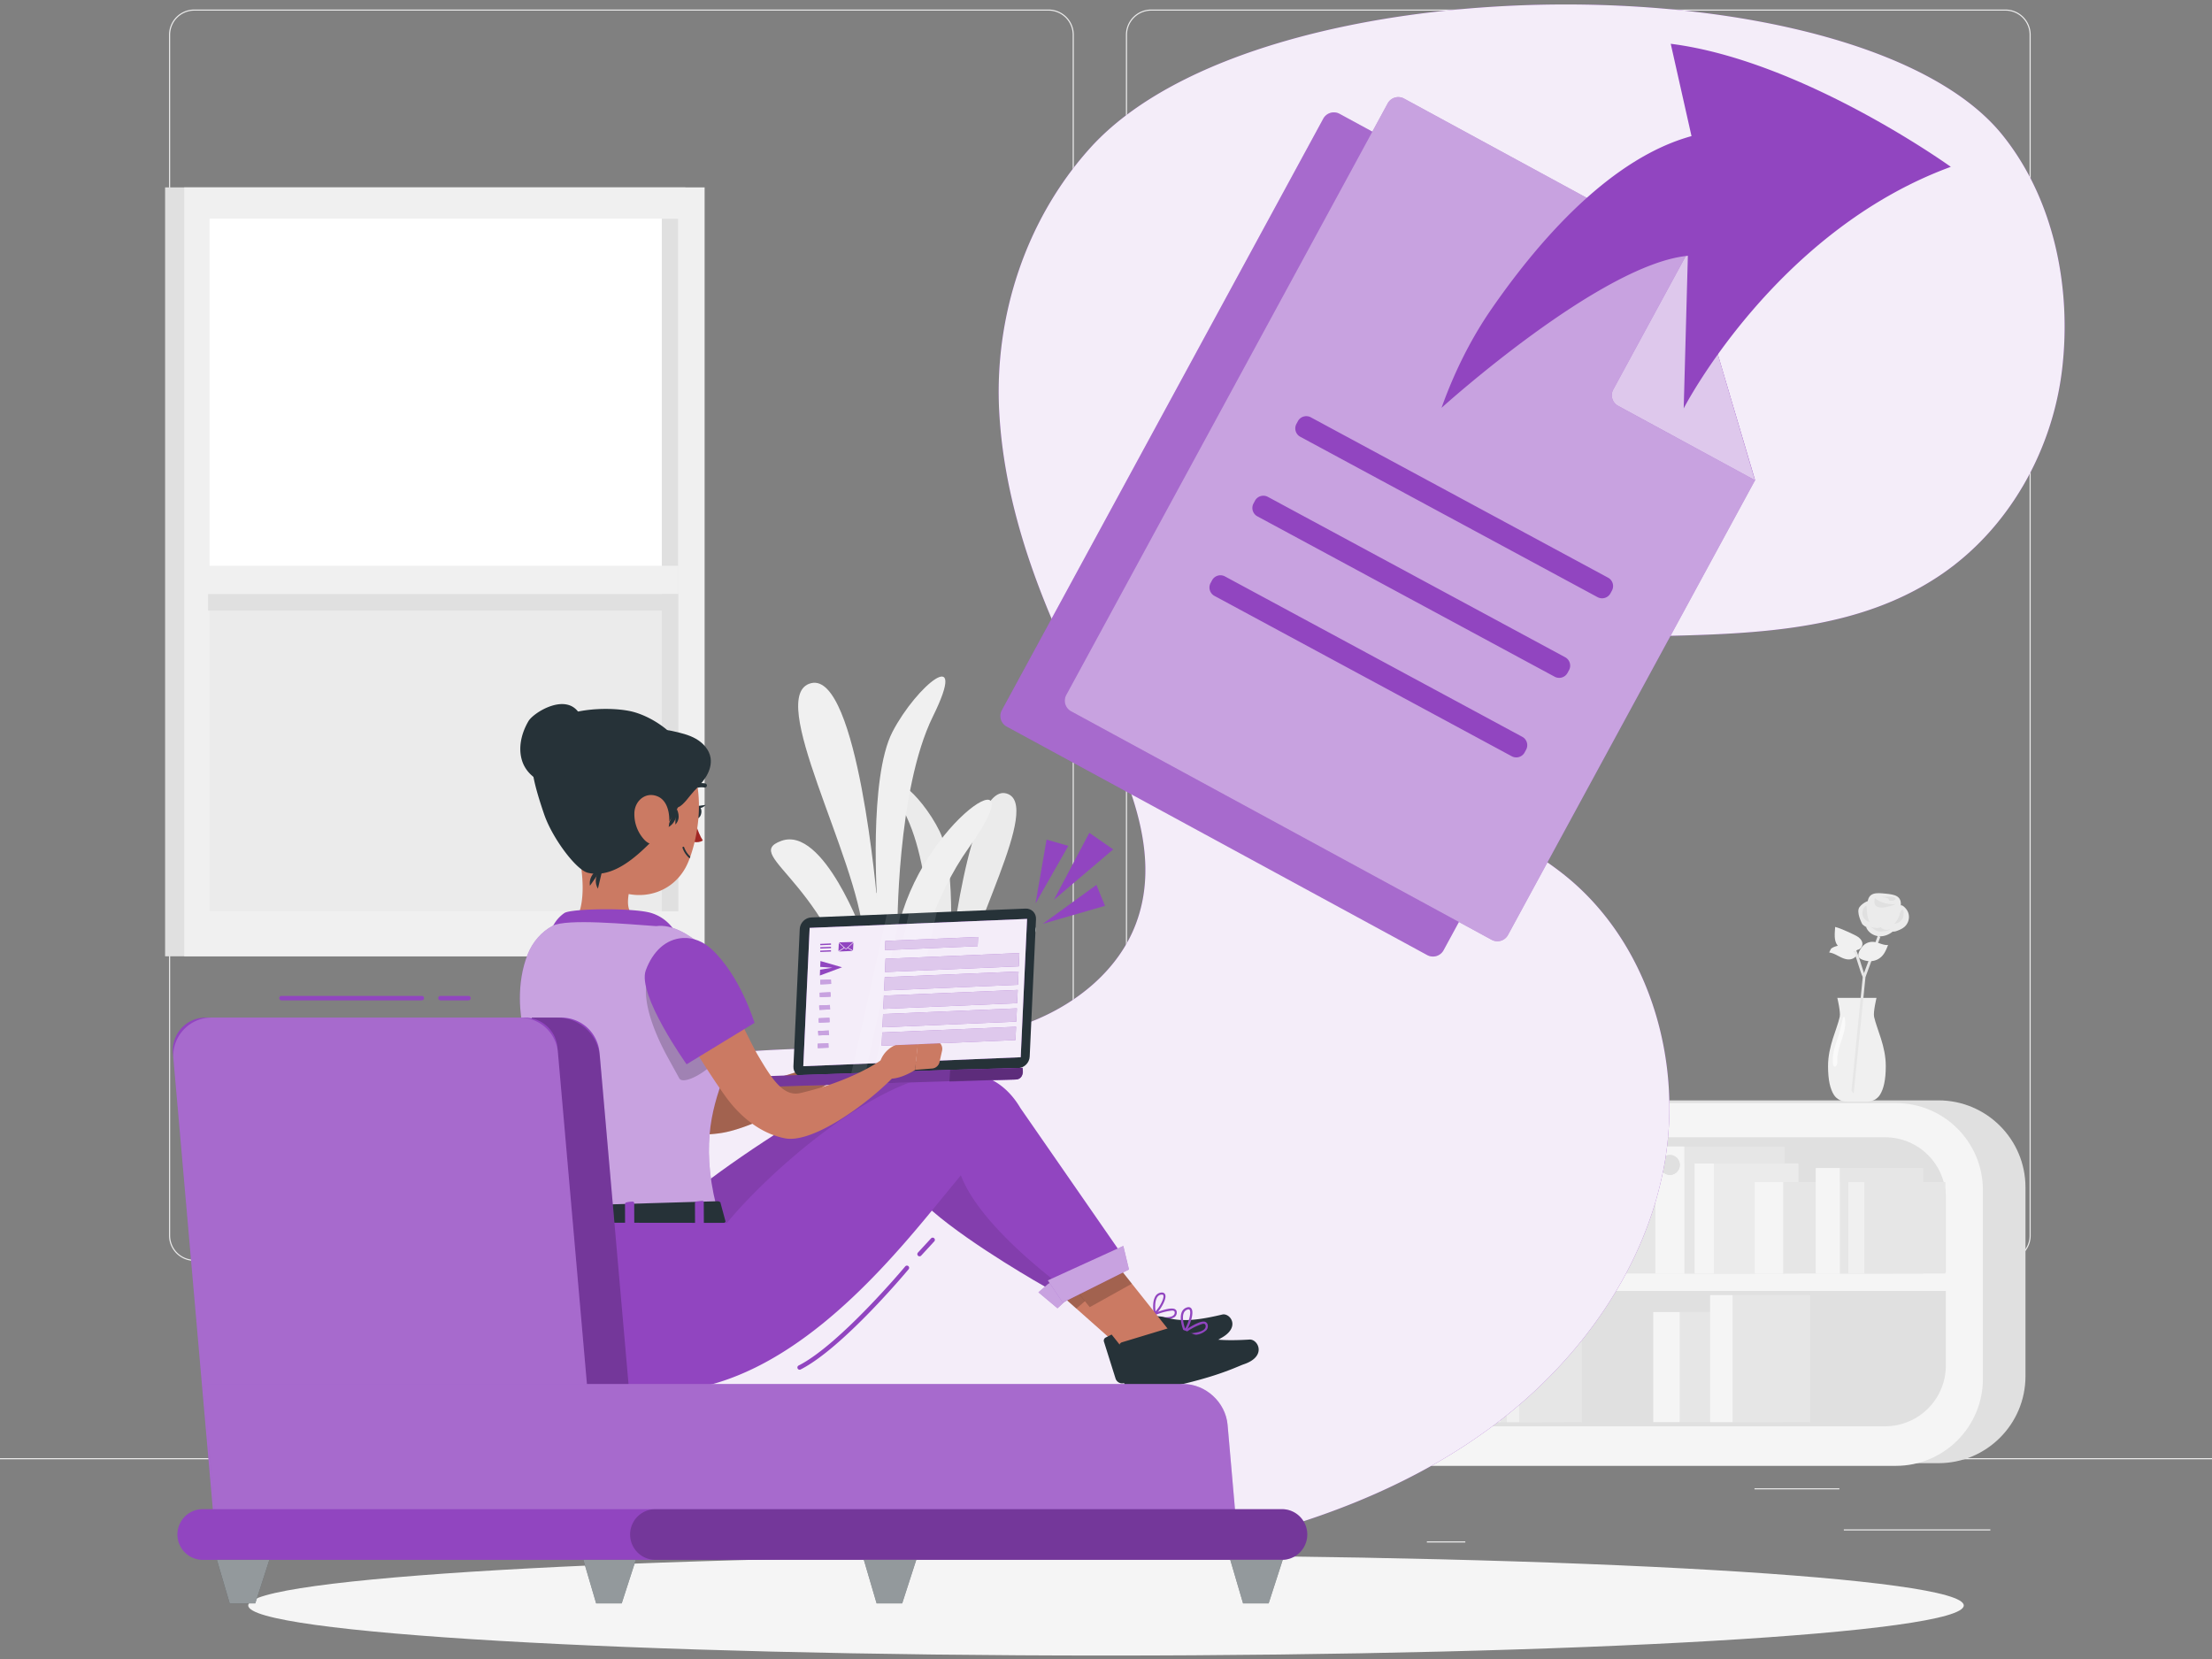 <svg xmlns="http://www.w3.org/2000/svg" width="400" height="300" fill="none"><rect width="100%" height="100%" fill="#808080" stroke="none"/><path fill="#EBEBEB" d="M189.611 228.001H35.132a4.572 4.572 0 0 1-4.566-4.566V6.289a4.572 4.572 0 0 1 4.566-4.566h154.479a4.572 4.572 0 0 1 4.566 4.566v217.146a4.572 4.572 0 0 1-4.566 4.566ZM35.132 1.923a4.37 4.37 0 0 0-4.366 4.367v217.145a4.371 4.371 0 0 0 4.366 4.367h154.479a4.372 4.372 0 0 0 4.366-4.367V6.289a4.372 4.372 0 0 0-4.366-4.366H35.132ZM362.648 228.001H208.17a4.571 4.571 0 0 1-4.566-4.566V6.289a4.572 4.572 0 0 1 4.566-4.566h154.478a4.571 4.571 0 0 1 4.566 4.566v217.146a4.57 4.57 0 0 1-4.566 4.566ZM208.17 1.923a4.37 4.37 0 0 0-4.366 4.367v217.145a4.371 4.371 0 0 0 4.366 4.367h154.478a4.371 4.371 0 0 0 4.366-4.367V6.289a4.371 4.371 0 0 0-4.366-4.366H208.17ZM359.921 276.557h-26.498v.2h26.498v-.2ZM264.976 278.728h-6.954v.2h6.954v-.2ZM332.622 269.127h-15.353v.2h15.353v-.2ZM76.522 270.471H41.967v.2h34.555v-.2ZM88.711 270.471h-5.066v.2h5.066v-.2ZM180.118 273.85h-74.941v.2h74.941v-.2ZM400 263.68H0v.2h400v-.2Z"/><path fill="#E0E0E0" d="M123.954 33.887h-94.1v139.042h94.1V33.887Z"/><path fill="#F0F0F0" d="M127.417 33.887h-94.1v139.042h94.1V33.887Z"/><path fill="#EBEBEB" d="M122.657 107.393h-84.76v57.392h84.76v-57.392Z"/><path fill="#fff" d="M122.657 39.537h-84.76v67.856h84.76V39.537Z"/><path fill="#E0E0E0" d="M122.658 39.541h-2.983v125.244h2.983V39.541Z"/><path fill="#E0E0E0" d="M37.632 107.394v3.027h82.361v-3.027h-82.36Z"/><path fill="#F0F0F0" d="M122.657 102.313h-86.36v5.08h86.36v-5.08Z"/><path fill="#E0E0E0" d="M350.536 264.588H235.848c-8.69 0-15.735-7.045-15.735-15.735v-34.135c0-8.691 7.045-15.736 15.735-15.736h114.688c8.69 0 15.735 7.045 15.735 15.736v34.135c.001 8.69-7.045 15.735-15.735 15.735Z"/><path fill="#F5F5F5" d="M342.835 265.073H228.147c-8.691 0-15.736-7.044-15.736-15.735v-34.135c0-8.69 7.045-15.735 15.736-15.735h114.688c8.691 0 15.736 7.045 15.736 15.735v34.135c0 8.691-7.046 15.735-15.736 15.735Z"/><path fill="#E0E0E0" d="M351.871 230.13H219.97v-13.485c0-6.07 4.921-10.991 10.99-10.991h109.92c6.07 0 10.991 4.921 10.991 10.991v13.485ZM340.88 257.917H230.96c-6.069 0-10.99-4.92-10.99-10.99v-13.486h131.901v13.486c0 6.07-4.921 10.99-10.991 10.99Z"/><path fill="#E6E6E6" d="M316.393 210.392h-24.15v19.9h24.15v-19.9Z"/><path fill="#F5F5F5" d="M292.243 210.392h-6.185v19.9h6.185v-19.9Z"/><path fill="#E0E0E0" d="M291.185 224.937a2.034 2.034 0 1 1-4.068 0 2.034 2.034 0 0 1 4.068 0Z"/><path fill="#E6E6E6" d="M322.727 207.323h-18.142v22.969h18.142v-22.969Z"/><path fill="#F5F5F5" d="M304.592 207.323h-5.245v22.969h5.245v-22.969Z"/><path fill="#E0E0E0" d="M301.97 212.458a1.797 1.797 0 1 0 .002-3.594 1.797 1.797 0 0 0-.002 3.594Z"/><path fill="#E0E0E0" d="M301.97 212.458a1.797 1.797 0 1 0 .002-3.594 1.797 1.797 0 0 0-.002 3.594Z"/><path fill="#EBEBEB" d="M325.225 210.392H309.93v19.9h15.295v-19.9Z"/><path fill="#F5F5F5" d="M309.93 210.392h-3.494v19.9h3.494v-19.9Z"/><path fill="#E6E6E6" d="M342.51 213.759h-20.062v16.533h20.062v-16.533Z"/><path fill="#F5F5F5" d="M322.448 213.759h-5.137v16.533h5.137v-16.533Z"/><path fill="#E6E6E6" d="M347.771 211.211h-15.072v19.082h15.072v-19.082Z"/><path fill="#F5F5F5" d="M332.707 211.211h-4.358v19.082h4.358v-19.082Z"/><path fill="#E6E6E6" d="M351.781 213.759h-14.639v16.533h14.639v-16.533Z"/><path fill="#F0F0F0" d="M337.134 213.759h-2.9v16.533h2.9v-16.533Z"/><path fill="#E6E6E6" d="M258.665 237.265h-18.694v19.9h18.694v-19.9Z"/><path fill="#F5F5F5" d="M239.97 237.265h-4.788v19.9h4.788v-19.9Z"/><path fill="#E6E6E6" d="M263.566 234.196h-14.042v22.969h14.042v-22.969Z"/><path fill="#F5F5F5" d="M249.529 234.196h-4.06v22.969h4.06v-22.969Z"/><path fill="#E6E6E6" d="M322.439 237.265h-18.693v19.9h18.693v-19.9Z"/><path fill="#F5F5F5" d="M303.746 237.265h-4.788v19.9h4.788v-19.9Z"/><path fill="#E6E6E6" d="M327.341 234.196h-14.043v22.969h14.043v-22.969Z"/><path fill="#F5F5F5" d="M313.305 234.196h-4.06v22.969h4.06v-22.969Z"/><path fill="#EBEBEB" d="M265.502 237.265h-11.84v19.9h11.84v-19.9Z"/><path fill="#F5F5F5" d="M253.662 237.265h-2.705v19.9h2.705v-19.9Z"/><path fill="#E6E6E6" d="M278.881 240.632h-15.53v16.533h15.53v-16.533Z"/><path fill="#F5F5F5" d="M263.351 240.632h-3.976v16.533h3.976v-16.533Z"/><path fill="#E6E6E6" d="M282.953 238.083h-11.667v19.082h11.667v-19.082Z"/><path fill="#F5F5F5" d="M271.293 238.083h-3.374v19.082h3.374v-19.082Z"/><path fill="#E6E6E6" d="M286.058 240.632h-11.332v16.533h11.332v-16.533Z"/><path fill="#F0F0F0" d="M274.719 240.632h-2.245v16.533h2.245v-16.533Z"/><path fill="#EBEBEB" d="M272.358 179.908c-.399-.784-1.307-1.238-2.133-1.065-.826.173-1.502.958-1.588 1.843a1.78 1.78 0 0 0-2.024-.054c-.604.406-.94 1.215-.814 1.96-.659-.532-1.739-.312-2.164.44-.424.752-.095 1.861.661 2.221-.514.037-.956.551-.942 1.095.013.544.48 1.032.995 1.04-.521.012-1.001.471-1.063 1.018-.063.547.298 1.114.801 1.258-.529.235-.663 1.104-.232 1.505.432.4 1.231.147 1.382-.438.081.169.33.209.454.072s.076-.399-.087-.477c.239.336.847.18.914-.234-.179.96.965 1.861 1.783 1.407-.236.401.098.959.528 1.084.43.125.885-.051 1.29-.251.404-.2.817-.433 1.264-.427.392.006.756.195 1.132.315 1.19.382 2.566.019 3.447-.91.618.83 2.085.607 2.456-.375.095.472.512.848.966.874.455.027.908-.298 1.053-.755l.028.63c.858.203 1.705-.904 1.337-1.749.612.011 1.192-.518 1.27-1.159.079-.642-.353-1.31-.948-1.465 1.009-.283 1.779-1.33 1.791-2.434.011-1.103-.738-2.167-1.741-2.473-.395-.121-.86-.117-1.175.161-.316.279-.358.892-.005 1.116.303-.989-.147-2.175-1.013-2.669-.866-.493-2.05-.24-2.666.572.3-.42.306-1.048.014-1.475-.292-.426-.858-.617-1.33-.447-.118-.679-.795-1.193-1.441-1.093-.647.1-1.156.798-1.084 1.484-.075-.573-.967-.741-1.223-.23-.363-.102.107.085.107.085Z"/><path fill="#FAFAFA" d="M272.598 186.294c-.265-.184-.599-.283-.914-.22-.316.064-.602.308-.667.624-.065.316.131.676.445.752.381.092.762-.221 1.15-.167.139.02.267.086.402.122.558.149 1.11-.215 1.574-.56.163-.122.329-.247.438-.419.109-.171.149-.401.046-.577-.142-.244-.48-.28-.761-.248a3.048 3.048 0 0 0-1.551.648l.044-.265-.206.31ZM280.704 185.814c-.151-.105-.307-.213-.487-.256-.18-.042-.391-.004-.505.142-.156.199-.057.511.141.669.198.158.461.202.71.241.257.04.581.049.708-.177.093-.166.019-.384-.12-.514-.138-.13-.324-.191-.505-.25l.058.145ZM267.899 181.599a1.782 1.782 0 0 0-1.035 1.239c-.036.165-.032.372.112.46.103.062.234.037.35.009.494-.118.99-.236 1.484-.352-.237.091-.479.185-.669.355-.189.169-.316.432-.254.678.073.289.389.467.687.463.298-.004.575-.152.818-.327.258-.185.511-.442.516-.76.004-.317-.396-.613-.64-.409a5.436 5.436 0 0 0 1.592-.725c.176-.118.35-.251.461-.431.111-.181.149-.42.047-.605-.507-.922-1.148.43-1.46.55-.591.228-1.258-.459-2.009-.145ZM265.592 185.532c-.052.18-.016.398.131.515.146.117.406.077.473-.098-.331.103-.684.223-.891.502-.206.279-.155.766.174.874.206.067.426-.033.616-.137a11.003 11.003 0 0 0 1.533-1.011c-.147.34.207.726.576.758.369.031.715-.168 1.031-.36.388-.236.833-.596.731-1.039-.089-.386-.582-.556-.961-.444-.379.113-.664.419-.93.712.208-.303-.088-.753-.452-.802-.354-.048-.707.168-.928.429.413-.227.505-.817-.048-.885-.358-.046-.968.686-1.055.986ZM276.917 184.208c-.312-.117-.702.087-.786.408-.084.322.157.69.486.74a.939.939 0 0 0-.629.328c-.086.103-.152.237-.132.371.029.2.242.331.444.338.201.007.393-.078.577-.162-.199.019-.41.042-.568.165-.158.123-.226.383-.085.523.119.118.315.099.476.053.361-.101.698-.29.972-.547.205.228.511.393.814.343.303-.049.561-.372.466-.665-.068-.208-.286-.34-.504-.366-.217-.026-.436.034-.644.101.214-.151.44-.321.518-.571.078-.249-.09-.584-.352-.564-.294.023-.443.422-.675.566-.287-.269.249-.827-.378-1.061ZM271.629 182.987c-.334.226-.45.672-.426 1.074.025.444.228.919.635 1.098.537.234 1.206-.212 1.305-.789.098-.577-.28-1.164-.8-1.435.001 0-.38-.174-.714.052ZM275.375 182.508l.138.119c-.227-.288-.708-.326-.977-.077-.271.249-.272.73-.004.981.268.25.749.216.979-.071.387.18.897.11 1.17-.219.272-.329.211-.901-.161-1.113-.371-.21-.936.106-.896.531l-.161-.179-.088.028ZM279.509 183.175c-.265.261-.541.54-.638.899-.098.36.063.816.424.908.358.092.698-.204.902-.512.185-.279.326-.625.219-.941-.106-.317-.561-.504-.789-.26l-.118-.094ZM273.552 181.006c-.136-.301-.564-.407-.844-.232-.28.174-.383.567-.26.873.122.307.436.515.765.551.407.044.887-.284.795-.683.176.231.49.323.779.295.289-.028.556-.16.808-.304.341-.196.705-.5.669-.892-.029-.312-.332-.553-.644-.582-.312-.029-.62.116-.858.32-.187.16-.343.358-.546.498-.202.14-.478.215-.695.098l.031.058Z"/><path fill="#F0F0F0" d="M278.64 199.198h-10.245l-1.003-10.326h12.251l-1.003 10.326Z"/><path fill="#FAFAFA" d="M280.436 189.406h-13.939l-.251-1.374h14.441l-.251 1.374Z"/><path fill="#EBEBEB" d="M268.001 230.269h-11.76l3.685-11.873.539-1.735h2.66l4.876 13.608Z"/><path fill="#E0E0E0" d="m260.465 216.661-.539 1.735-3.685 11.873-10.871-.161-3.495-11.712-.54-1.735h19.13Z"/><path fill="#FAFAFA" d="m260.465 216.661-.539 1.735-3.685 11.873-22.329-.332 4.758-13.276h21.795Z"/><path fill="#EBEBEB" d="m260.465 216.661-.539 1.735h-21.873l.617-1.735h21.795ZM241.415 224.036h-4.903l1.71-4.83 4.69.052-1.497 4.778Zm-4.337-.4h4.044l1.248-3.984-3.866-.043-1.426 4.027ZM246.9 224.036h-4.903l1.71-4.83 4.69.052-1.497 4.778Zm-4.337-.4h4.043l1.248-3.984-3.865-.043-1.426 4.027ZM252.386 224.036h-4.904l1.712-4.83 4.689.052-1.497 4.778Zm-4.337-.4h4.043l1.248-3.984-3.866-.043-1.425 4.027ZM257.871 224.036h-4.902l1.71-4.83 4.689.052-1.497 4.778Zm-4.337-.4h4.044l1.248-3.984-3.865-.043-1.427 4.027ZM239.704 229.161h-4.903l1.71-4.83 4.69.052-1.497 4.778Zm-4.337-.4h4.043l1.248-3.984-3.865-.044-1.426 4.028ZM245.19 229.161h-4.903l1.711-4.83 4.688.052-1.496 4.778Zm-4.337-.4h4.043l1.248-3.984-3.865-.044-1.426 4.028ZM250.675 229.161h-4.903l1.711-4.83 4.69.052-1.498 4.778Zm-4.337-.4h4.043l1.248-3.984-3.866-.044-1.425 4.028ZM256.16 229.161h-4.903l1.71-4.83 4.689.052-1.496 4.778Zm-4.337-.4h4.043l1.248-3.984-3.864-.044-1.427 4.028Z"/><path fill="#F0F0F0" d="M330.569 192.792c0 2.521.396 4.151 1.062 5.197.5.787 1.4 1.229 2.333 1.229h3.65c.933 0 1.833-.442 2.333-1.229.667-1.047 1.062-2.676 1.062-5.197 0-3.656-1.594-6.583-2.114-8.921-.187-.842.436-3.421.436-3.421h-7.084s.624 2.579.436 3.421c-.52 2.338-2.114 5.265-2.114 8.921Z"/><path fill="#EBEBEB" d="M338.154 162.798s-1.194.298-1.89 1.225c-.695.926.506 3.108.506 3.108s1.135 1.158 2.546.813l1.412-.345s-1.493-4.276-2.564-4.518l-.01-.283Z"/><path fill="#EBEBEB" d="M343.723 163.819c-.187 1.86-1.757 3.951-3.416 3.784-1.66-.167-2.781-2.531-2.594-4.39.187-1.859 1.539-1.788 3.199-1.62 1.66.167 2.999.367 2.811 2.226Z"/><path fill="#EBEBEB" d="M339.043 162.377s1.06 1.23 3.74 1.136c0 0-4.567 1.938-3.74-1.136ZM340.211 162.222s1.487.021 1.394.626c0 0 1.234.163 1.162-.38-.072-.543-2.556-.246-2.556-.246Z"/><path fill="#E0E0E0" d="M339.043 162.377s1.06 1.23 3.74 1.136c0 0-4.567 1.938-3.74-1.136ZM340.211 162.222s1.487.021 1.394.626c0 0 1.234.163 1.162-.38-.072-.543-2.556-.246-2.556-.246Z"/><path fill="#EBEBEB" d="M337.457 167.664c.36.941 1.337 1.573 2.342 1.642 1.005.069 2.006-.378 2.726-1.081.72-.704 1.177-1.644 1.427-2.62.065-.253.205-.889-.113-1.051-.292-.149-.565.247-.746.422-.521.501-1.06.962-1.676 1.347a9.106 9.106 0 0 1-1.902.903c-.186.063-1.994.604-2.058.438Z"/><path fill="#EBEBEB" d="M345.153 165.337c.169.8-.114 1.68-.717 2.231-.396.363-.903.579-1.406.766-.35.13-.789.233-1.059-.024-.292-.278-.17-.761-.019-1.135.23-.576.476-1.145.738-1.708.214-.462.443-1.26.805-1.617.341-.337.676-.036 1.026.321.312.32.54.727.632 1.166Z"/><path fill="#E0E0E0" d="M338.065 166.729a1.707 1.707 0 0 1-1.259-1.317c-.087-.467.125-1.57.715-1.603.064 1.028.111 1.958.544 2.92ZM342.57 167.056a1.938 1.938 0 0 0 1.509-1.008c.161-.308.351-2.004-.279-1.396-.205.199-.314.938-.454 1.219a6.034 6.034 0 0 1-.776 1.185ZM340.095 167.657a1.404 1.404 0 0 0 1.669.361c-.124.311-1.194.389-1.527.422-.868.087-1.231-.357-1.966-.841 0 0 1.228.431 1.824.058Z"/><path fill="#E6E6E6" d="m334.81 197.213 2.045-20.662 2.709-7.33.47.173-2.697 7.298-2.137 21.085-.39-.564Z"/><path fill="#E6E6E6" d="m337.321 176.507-.448.226c-.294-.583-.52-1.315-.783-2.161-.405-1.309-.865-2.792-1.724-4.19l.427-.263c.892 1.452 1.361 2.967 1.776 4.304.255.826.476 1.539.752 2.084Z"/><path fill="#F0F0F0" d="M338.421 173.798a2.928 2.928 0 0 0 1.859-.855c.557-.563.857-1.324 1.143-2.063-.908.095-1.752-.497-2.663-.564a2.392 2.392 0 0 0-1.946.806c-.617.713-.978 1.586-.636 2.03.282.367 1.313.712 2.243.646ZM331.108 171.562c.671-.558 2.108-.783 2.922-.47.814.313 1.424 1.03 1.595 1.777-.324.493-.978.682-1.565.614-.586-.068-1.124-.347-1.646-.62-.522-.275-1.06-.554-1.646-.622l.34-.679Z"/><path fill="#F0F0F0" d="M335.616 171.954c-1.185.132-2.248.369-3.325-.98-.723-.904-.491-2.27-.439-3.351 1.029.226 3.362 1.361 3.88 1.639.517.279.958.731 1.043 1.266.085.535-.278 1.13-.862 1.229-.02-.03-.297.197-.297.197Z"/><path fill="#FAFAFA" d="M332.221 188.028c-.476 1.345-.928 2.808-.773 4.238.03.272.114.582.31.631.182.045.363-.179.428-.426s.048-.511.047-.769c-.005-2.216 1.201-4.083 1.43-6.245.065-.614-.094-2.554-.454-1.129-.321 1.271-.549 2.46-.988 3.7Z"/><path fill="#EBEBEB" d="M164.616 232.049s2.325-25.766-7.914-38.332c-10.24-12.567 7.995-1.126 11.224 11.406 0 0 .605-23.178-9.613-38.199-10.219-15.021 7.198-3.779 10.235 12.603 0 0 .578-20.683-4.527-31.65-5.105-10.966 2.51-4.438 5.876 2.416 3.367 6.855 1.692 25.038 1.692 25.038s3.58-33.681 10.37-31.856c6.79 1.825-7.321 25.315-8.45 36.784 0 0 6.175-15.997 12.33-13.566 6.154 2.43-8.568 5.789-13.114 29.078l-1.331 10.822s5.581-15.725 10.685-11.594c5.104 4.13-12.438 14.447-14.43 37.498l-3.033-.448Z"/><path fill="#F0F0F0" d="M165.716 233.384s-2.18-31.867 10.791-47.044c12.971-15.177-9.834-1.646-14.154 13.714 0 0-.126-28.62 12.885-46.825 13.01-18.207-8.781-4.894-12.967 15.222 0 0-.16-25.54 6.433-38.907 6.593-13.368-2.978-5.558-7.314 2.792-4.337 8.35-2.758 30.839-2.758 30.839s-3.515-41.673-11.942-39.639c-8.428 2.034 8.355 31.471 9.441 45.658 0 0-7.191-19.936-14.85-17.135-7.659 2.802 10.417 7.419 15.404 36.301l1.352 13.397s-6.465-19.583-12.874-14.65c-6.408 4.934 14.961 18.225 16.802 46.731l3.751-.454Z"/><path fill="#EBEBEB" d="M185.875 249.273c0 8.744-9.48 15.84-21.176 15.84-11.704 0-21.184-7.096-21.184-15.84 0-3.944 1.92-7.536 5.104-10.304l-2.504-10.6h37.16l-2.504 10.6c3.184 2.768 5.104 6.36 5.104 10.304Z"/><path fill="#9145C0" d="M197.115 26.787c-11.634 12.924-17.395 30.516-16.412 47.878.983 17.362 7.384 33.981 15.173 49.528 6.821 13.615 14.974 29.055 9.39 43.222-3.122 7.922-10.229 13.787-18.093 17.05-7.864 3.263-16.485 4.21-24.989 4.634-14.494.726-29.208.061-43.315 3.464-14.107 3.402-27.99 11.797-33.444 25.245-6.426 15.845.868 34.809 13.739 46.065s30.139 16.091 47.07 18.478a206.508 206.508 0 0 0 71.48-2.464c18.82-3.99 37.347-10.78 52.702-22.372 15.355-11.592 27.337-28.362 30.621-47.319 3.284-18.957-3.09-39.926-18.114-51.945-6.249-4.999-13.781-8.419-19.264-14.25-5.481-5.831-8.264-15.547-3.173-21.723 3.363-4.08 9.02-5.331 14.272-5.957 25.816-3.08 54.416 2.241 76.007-12.246 12.364-8.295 20.36-22.436 22.121-37.22 1.76-14.784-1.431-30.785-10.748-42.399-25.375-31.629-133.939-32.199-165.023 2.33Z"/><path fill="#fff" d="M197.115 26.787c-11.634 12.924-17.395 30.516-16.412 47.878.983 17.362 7.384 33.981 15.173 49.528 6.821 13.615 14.974 29.055 9.39 43.222-3.122 7.922-10.229 13.787-18.093 17.05-7.864 3.263-16.485 4.21-24.989 4.634-14.494.726-29.208.061-43.315 3.464-14.107 3.402-27.99 11.797-33.444 25.245-6.426 15.845.868 34.809 13.739 46.065s30.139 16.091 47.07 18.478a206.508 206.508 0 0 0 71.48-2.464c18.82-3.99 37.347-10.78 52.702-22.372 15.355-11.592 27.337-28.362 30.621-47.319 3.284-18.957-3.09-39.926-18.114-51.945-6.249-4.999-13.781-8.419-19.264-14.25-5.481-5.831-8.264-15.547-3.173-21.723 3.363-4.08 9.02-5.331 14.272-5.957 25.816-3.08 54.416 2.241 76.007-12.246 12.364-8.295 20.36-22.436 22.121-37.22 1.76-14.784-1.431-30.785-10.748-42.399-25.375-31.629-133.939-32.199-165.023 2.33Z" opacity=".9"/><path fill="#F5F5F5" d="M200 299.375c85.666 0 155.111-4.056 155.111-9.059 0-5.003-69.445-9.058-155.111-9.058-85.665 0-155.111 4.055-155.111 9.058s69.446 9.059 155.111 9.059Z"/><path fill="#9145C0" d="m187.258 163.364 1.995-11.538 3.932 1.138-5.927 10.4ZM188.573 167.055l11.25-3.25-1.562-3.784-9.688 7.034ZM190.579 162.716l6.406-12.116 4.315 2.998-10.721 9.118ZM84.711 180.892h-5.066a.4.4 0 0 1 0-.8h5.066a.4.4 0 0 1 0 .8ZM76.277 180.892H50.899a.4.4 0 0 1 0-.8h25.378a.4.4 0 0 1 0 .8ZM166.282 227.184a.401.401 0 0 1-.294-.672l2.372-2.576a.402.402 0 0 1 .565-.024.401.401 0 0 1 .023.566l-2.372 2.577a.399.399 0 0 1-.294.129ZM144.594 247.687a.4.4 0 0 1-.18-.757c7.413-3.755 19.162-17.784 19.28-17.925a.4.4 0 1 1 .614.513c-.485.582-11.974 14.296-19.533 18.126a.404.404 0 0 1-.181.043Z"/><path fill="#CB7A63" d="m202.164 243.307 5.705-4.727-14.379-13.648-6.138 5.236 14.812 13.139Z"/><path fill="#9145C0" d="M212.499 236.756c-.388-.237-1.168-.125-1.978.098a16.292 16.292 0 0 0-1.889.666 24.33 24.33 0 0 0-.634.279c-.076.019-.123.092-.128.168-.005.028.008.059.023.082a.214.214 0 0 0 .114.084c.81.215 1.638.353 2.476.419.412.058.831.022 1.223-.091a.445.445 0 0 1 .055-.014c.225-.073.444-.165.651-.29.266-.215.41-.547.379-.89a.611.611 0 0 0-.292-.511Zm-.079.523a.622.622 0 0 1-.253.601c-.149.126-.366.21-.646.262-.269.056-.599.07-.975.052a10.35 10.35 0 0 1-1.52-.192c-.121-.023-.25-.047-.375-.075a10.159 10.159 0 0 1 3.314-.936.693.693 0 0 1 .34.083.246.246 0 0 1 .115.205Z"/><path fill="#9145C0" d="M209.882 233.75a1.352 1.352 0 0 0-.908.587 1.504 1.504 0 0 0-.163.305c-.478 1.029-.23 2.589-.178 2.877.005.02.008.035.011.041a.177.177 0 0 0 .118.138.162.162 0 0 0 .113.012c.024 0 .046-.016.07-.04.136-.109.28-.264.439-.446a7.19 7.19 0 0 0 .68-.957c.493-.805.848-1.718.629-2.191-.086-.199-.296-.411-.811-.326Zm.477.474c.138.31-.131 1.027-.533 1.73a6.91 6.91 0 0 1-.87 1.2c-.063-.507-.127-1.465.117-2.173.051-.163.121-.309.207-.432.133-.196.329-.347.553-.41l.108-.017c.339-.062.401.065.418.102Z"/><path fill="#263238" d="m207.131 238.24-7.167 3.617a.631.631 0 0 0-.338.753l2.113 6.708a1.263 1.263 0 0 0 1.737.716c12.277-4.316 16.043-7.366 17.324-8.064 3.653-1.994 1.602-4.586.237-4.263-6.124 1.467-8.178 1.087-10.828.404-1.401-.221-2.647-.085-3.078.129Z"/><path fill="#000" d="m193.492 224.938 7.281 6.455-6.139 5.237-7.281-6.456 6.139-5.236Z" opacity=".2"/><path fill="#9145C0" d="m191.226 236.581 9.16-8.447-2.016-3.541-10.594 9.097 3.45 2.891Z"/><path fill="#fff" d="m191.226 236.581 9.16-8.447-2.016-3.541-10.594 9.097 3.45 2.891Z" opacity=".5"/><path fill="#9145C0" d="m196.925 225.836-1.227 1.055-1.834 1.575-1.094.932-3.194 2.745-.612.523s-13.052-7.353-20.312-13.63c-4.975-4.301-5.421-5.902-5.948-5.502-7.017 5.337-27.787 23.785-39.556 33.384-.383.043-.764.077-1.149.105-6.288.461-11.235-.229-15.071-1.692-.04-5.104 4.328-17.023 4.69-18.175 0 0 17.368-17.261 45.507-31.853.276-.143.567-.257.849-.377.367-.162.732-.314 1.102-.446 1.47-.558 2.914-.905 4.315-.972 1.257-.065 2.477.16 3.658.575.667.232 1.318.523 1.951.859.557.283 1.1.606 1.632.947.87.554 1.71 1.168 2.508 1.78 1.794 1.386 15.385 18.9 22.693 26.98l.004.006c.382.418.744.818 1.088 1.181Z"/><path fill="#000" d="m196.925 225.836-1.227 1.055-1.834 1.575-1.094.932-3.194 2.745-.612.523s-13.052-7.353-20.312-13.63c-4.975-4.301-5.421-5.902-5.948-5.502-7.017 5.337-27.787 23.785-39.556 33.384-.383.043-.764.077-1.149.105-6.288.461-11.235-.229-15.071-1.692-.04-5.104 4.328-17.023 4.69-18.175 0 0 17.368-17.261 45.507-31.853.276-.143.567-.257.849-.377.367-.162.732-.314 1.102-.446 1.47-.558 2.914-.905 4.315-.972 1.257-.065 2.477.16 3.658.575.667.232 1.318.523 1.951.859.557.283 1.1.606 1.632.947.87.554 1.71 1.168 2.508 1.78 1.794 1.386 15.385 18.9 22.693 26.98l.004.006c.382.418.744.818 1.088 1.181Z" opacity=".1"/><path fill="#CB7A63" d="M104.252 152.135c1.097 4.982 2.251 12.253-1.17 15.675a111.197 111.197 0 0 0 15.184 20.72c7.495-13.031.388-21.086.388-21.086-5.618-1.202-5.527-3.466-4.646-7.366l-9.756-7.943Z"/><path fill="#9145C0" d="M99.608 168.443a6.3 6.3 0 0 1 2.432-3.325c1.124-.861 12.769-.989 15.796.003a7.626 7.626 0 0 1 4.232 3.336l-22.46-.014Z"/><path fill="#CB7A63" d="m153.341 188.281 3.013-1.374.149 4.913s-1.41 1.258-2.951 1.734c-1.478.456-2.884-.904-2.52-2.408a4.3 4.3 0 0 1 2.309-2.865Z"/><path fill="#CB7A63" d="m160.206 188.294-.158 1.801a1.277 1.277 0 0 1-.991 1.144l-2.578.579-.149-4.913 2.617.039a1.244 1.244 0 0 1 1.259 1.35ZM115.1 202.255c4.532 2.233 10.078 3.514 15.524 2.595 6.417-1.082 17.596-7.517 22.456-11.212l-1.637-2.444c-2.428.518-22.235 10.585-35.028 1.479-2.384-1.697-11.747-8.682-15.056-8.533-5.365.242-4.902 5.866-2.597 8.204 2.698 2.738 12.632 8.085 16.338 9.911Z"/><g fill="#000" opacity=".2"><path d="M160.05 190.094a1.272 1.272 0 0 1-.99 1.142l-2.557.578-.001.007s-1.407 1.259-2.947 1.733a1.741 1.741 0 0 1-.472.082l-.007.006c-4.864 3.696-16.035 10.126-22.447 11.208-5.448.916-10.998-.361-15.525-2.598-3.707-1.825-13.644-7.174-16.344-9.909-2.302-2.341-2.765-7.961 2.598-8.207 3.307-.143 12.67 6.839 15.059 8.538 12.206 8.678 30.781-.07 34.584-1.352.009-.059.018-.118.034-.176a4.245 4.245 0 0 1 .834-1.694 4.29 4.29 0 0 1 1.474-1.174l2.984-1.363.029-.009 2.596.036a1.242 1.242 0 0 1 1.257 1.244c.002.035.004.068-.003.108l-.156 1.8Z"/><path d="m156.354 186.907-.029.009.003-.013.026.004Z"/></g><path fill="#9145C0" d="M131.87 176.485c6.796 14.967-8.959 19.244-1.742 43.786l-34.242.823c.23-13.154 4.904-10.327-1.259-35.058-.522-2.095-1.39-8.103.842-13.575.87-2.129 2.42-3.938 4.443-5.031 2.529-1.366 13.664-.299 18.746.043 5.502-.78 12.209 7.139 13.212 9.012Z"/><path fill="#fff" d="M131.87 176.485c6.796 14.967-8.959 19.244-1.742 43.786l-34.242.823c.23-13.154 4.904-10.327-1.259-35.058-.522-2.095-1.39-8.103.842-13.575.87-2.129 2.42-3.938 4.443-5.031 2.529-1.366 13.664-.299 18.746.043 5.502-.78 12.209 7.139 13.212 9.012Z" opacity=".5"/><path fill="#263238" d="M125.328 146.787c-.099.656.17 1.188.579 1.246.409.058.82-.398.914-1.029.095-.63-.17-1.189-.58-1.246-.408-.058-.821.404-.913 1.029Z"/><path fill="#263238" d="m126.056 145.766 1.571-.217s-.949 1.069-1.571.217Z"/><path fill="#A02724" d="M125.434 147.651s.671 2.861 1.664 4.329c-.945.655-2.306.094-2.306.094l.642-4.423Z"/><path fill="#263238" d="M127.594 142.386a.369.369 0 0 0 .232-.289.38.38 0 0 0-.314-.427 3.7 3.7 0 0 0-3.251 1.024.374.374 0 1 0 .556.495 2.967 2.967 0 0 1 2.581-.778.337.337 0 0 0 .196-.025Z"/><path fill="#CB7A63" d="M104.605 141.606c-.644 7.797-1.089 11.082 2.236 15.618 5.006 6.822 14.74 5.925 17.69-1.528 2.674-6.707 3.285-18.331-3.83-22.504-5.07-3.01-11.62-1.34-14.629 3.731a10.662 10.662 0 0 0-1.467 4.683Z"/><path fill="#263238" d="M124.713 155.223a4.316 4.316 0 0 1-1.295-1.906.167.167 0 0 1 .112-.199.156.156 0 0 1 .192.108 4.265 4.265 0 0 0 1.108 1.67l-.117.327ZM99.05 131.463c-2.971 4.029-4.324 5.078-.645 15.805 1.48 4.313 5.776 10.021 7.864 10.545 3.743.941 7.387-1.686 10.197-4.333 2.461-2.316 4.822-4.828 6.32-7.856 1.498-3.029 2.05-6.668.812-9.812-1.345-3.416-6.086-6.466-9.637-7.214-4.177-.879-12.439-.486-14.91 2.865Z"/><path fill="#263238" d="M122.374 146.292s.935 1.611-.247 2.81l.024-2.14.223-.67Z"/><path fill="#263238" d="M122.36 146.29s.345 2.467-1.722 3.387l1.108-2.66.614-.727ZM108.621 156.907s-2.27 1.028-1.941 3.267l1.654-2.36.287-.907Z"/><path fill="#263238" d="M108.714 156.952s-1.728 1.795-.593 3.754l.664-2.805-.071-.949ZM125.489 143.069c.811-.835 1.629-1.68 2.226-2.68.597-.999.962-2.181.782-3.331-.233-1.486-1.35-2.716-2.657-3.461-1.307-.744-2.802-1.08-4.271-1.407-.722-.161-1.527-.309-2.161.071-.613.366-.879 1.141-.843 1.854.036.713.318 1.386.577 2.051 1.016 2.601 1.653 5.268 2.147 8.009.248 1.382.059 2.298 1.42 1.766.919-.36 2.08-2.15 2.78-2.872Z"/><path fill="#CB7A63" d="M114.721 146.923a6.812 6.812 0 0 0 1.769 4.904c1.627 1.764 3.691.611 4.283-1.584.541-1.966.336-5.254-1.796-6.203-2.131-.949-4.141.684-4.256 2.883ZM205.454 246.902l6.181-6.023-11.959-15.028-7.466 4.406 13.244 16.645Z"/><path fill="#9145C0" d="M217.94 239.027c-.688-.238-2.095.527-3.161 1.206-.271.172-.515.336-.719.479l-.018.009-.107.082c-.241.17-.415.297-.479.347a.181.181 0 0 0-.094.204c.021.08.092.14.179.146.734.031 1.473.005 2.208-.072.167-.015.324-.034.488-.055a3.104 3.104 0 0 0 1.486-.513c.157-.102.308-.215.444-.343a1.09 1.09 0 0 0 .201-1.018.705.705 0 0 0-.428-.472Zm.04.572a.689.689 0 0 1-.132.69c-.208.259-.627.466-1.212.606a8.834 8.834 0 0 1-1.652.223c-.254.011-.528.024-.812.02.089-.072.176-.135.269-.201a2.48 2.48 0 0 1 .192-.136 10.467 10.467 0 0 1 2.804-1.398.691.691 0 0 1 .377.006c.085.028.147.1.166.19Z"/><path fill="#9145C0" d="M214.508 236.472c-.377.147-.67.445-.816.815-.505 1.229.242 3.127.367 3.424-.002.009-.002.009.006.012.001.015.004.021.008.026a.2.2 0 0 0 .156.119c.043.008.084 0 .123-.013a.11.11 0 0 0 .064-.051c.009-.012.014-.015.023-.028.11-.144.229-.332.34-.544.593-1.111 1.141-2.967.659-3.608-.142-.188-.406-.363-.93-.152Zm-.198 3.781c-.219-.633-.597-1.972-.251-2.81.093-.234.264-.435.49-.551l.108-.052c.344-.136.433-.017.461.02.35.471-.185 2.365-.808 3.393Z"/><path fill="#000" d="m199.05 224.932 5.626 7.202-7.615 4.242-5.713-7.015 7.702-4.429Z" opacity=".2"/><path fill="#263238" d="m95.578 218.479-.789 3.104c-.117.246.177.479.567.469l35.261-.835c.309-.012.56-.168.575-.364l-.883-3.256c.024-.209-.256-.385-.592-.376l-33.576.987a.632.632 0 0 0-.563.271Z"/><path fill="#9145C0" d="m126.949 221.59-.926.097c-.183-.005-.337-.056-.335-.172l-.017-4.011c.003-.115.149-.226.332-.249l.926-.105c.183.005.337.056.334.179l.017 4.005c-.002.121-.147.233-.331.256ZM114.329 221.753l-.925.097c-.184-.005-.332-.056-.335-.172l-.01-4.011c.003-.115.149-.227.332-.249l.919-.105c.183.005.338.056.334.179l.017 4.005c.003.136-.148.233-.332.256Z"/><path fill="#9145C0" d="m114.329 221.753-.925.097c-.184-.005-.332-.056-.335-.172l-.01-4.011c.003-.115.149-.227.332-.249l.919-.105c.183.005.338.056.334.179l.017 4.005c.003.136-.148.233-.332.256Z"/><path fill="#9145C0" d="m203.777 228.154-1.562.881-.006.006-2.684 1.516-2.409 1.348-.007.006-2.47 1.395v.007l-.948.533s-.214-.153-.594-.433c-.148-.1-.314-.22-.508-.368-.587-.44-1.408-1.054-2.363-1.815v-.006c-4.973-3.931-13.83-11.662-16.467-18.69-1.702 2.029-3.745 4.579-6.081 7.396-10.059 12.135-25.692 29.263-44.489 31.493-.38.054-.76.087-1.148.12-6.28.541-11.233-.086-15.085-1.502-9.752-3.571-12.469-12.141-11.802-19.431v-.026c.06-3.411.728-9.492.728-9.492l35.577.04c5.013-6.087 15.072-15.627 25.358-21.64.24-.154.488-.294.735-.427.307-.18.614-.348.921-.514 3.344-1.829 6.688-3.25 9.859-4.018a24.002 24.002 0 0 1 2.089-.414c.72-.114 1.428-.174 2.129-.207v.006c4.873-.22 9.105 1.589 11.975 6.455l18.717 27.007.535.774ZM184.579 191.182l-39.318 1.624 1.151-25.013 39.317-1.625-1.15 25.014Z"/><path fill="#263238" d="m184.118 193.155-38.744 1.601c-1.099.046-1.949-.812-1.898-1.915l1.144-24.858c.05-1.104.983-2.035 2.081-2.08l38.744-1.6c1.099-.046 1.949.812 1.899 1.915l-1.144 24.858c-.05 1.103-.983 2.035-2.082 2.079Z"/><path fill="#9145C0" d="m184.579 191.182-39.318 1.624 1.151-25.013 39.317-1.625-1.15 25.014Z"/><path fill="#fff" d="m184.579 191.182-39.318 1.624 1.151-25.013 39.317-1.625-1.15 25.014Z" opacity=".9"/><path fill="#fff" d="m160.366 165.353-6.494 29.041 2.584-.107 6.408-29.037-2.498.103ZM164.352 165.188l-6.493 29.041 5.124-.212 6.408-29.037-5.039.208Z" opacity=".1"/><path fill="#9145C0" d="m171.818 193.469 13.084-.368c.225 1.518-.424 2.089-1.257 2.11l-4.185.106-2.796.061-4.343.123-26.952.788-.215-1.898 26.664-.922Z"/><path fill="#9145C0" d="m171.817 193.469 13.084-.368c.226 1.518-.423 2.089-1.256 2.11l-4.185.106-2.796.061-4.343.123-33.364 1.024a.964.964 0 0 1-.062-1.929l32.922-1.127Z"/><path fill="#000" d="m171.817 193.469 13.084-.368c.226 1.518-.423 2.089-1.256 2.11l-4.185.106-2.796.061-4.343.123-33.364 1.024a.964.964 0 0 1-.062-1.929l32.922-1.127Z" opacity=".2"/><path fill="#000" d="m184.902 193.101.079.528a1.382 1.382 0 0 1-1.336 1.582l-4.184.106-7.769.279.125-2.127 13.085-.368ZM117.114 177.215s-1.851 3.769 3.488 13.721l2.233 4.059c.736 1.338 5.628-1.389 7.088-3.899 0 0-9.359-5.613-12.809-13.881Z" opacity=".2"/><path fill="#CB7A63" d="m162.368 188.818 3.723-1.096-.597 5.748s-5.19 3.472-6.988.153l.723-1.853a4.994 4.994 0 0 1 3.139-2.952Z"/><path fill="#CB7A63" d="m170.36 189.982-.466 2.072a1.486 1.486 0 0 1-1.334 1.168l-3.094.243.598-5.748 3.042.482a1.48 1.48 0 0 1 1.254 1.783ZM131.394 198.542c2.595 3.518 6.243 6.458 10.534 7.298 5.054.988 14.781-6.163 19.348-10.791-.23-1.953-.099-3.008-2.047-3.28 0 0-5.019 3.68-14.488 5.888-3.058.714-5.098-2.414-7.766-6.965-1.33-2.268-5.634-11.58-7.255-13.651-2.604-3.329-10.017-.941-7.074 7.064 1.238 3.369 6.627 11.559 8.748 14.437Z"/><path fill="#9145C0" d="M128.621 171.593c5.263 4.831 7.821 13.376 7.821 13.376l-12.284 7.488s-8.986-12.604-7.38-16.997c1.265-3.412 3.608-5.645 6.686-5.838 1.908-.12 3.749.678 5.157 1.971ZM100.45 222.238l-.931.022c-.183-.021-.331-.086-.318-.207l.339-3.991c.014-.121.168-.219.353-.225l.932-.023c.181.021.33.093.317.208l-.339 3.996c-.014.122-.17.24-.353.22ZM192.181 235.548l11.974-5.985-1.024-4.257-13.648 6.228 2.698 4.014Z"/><path fill="#fff" d="m192.181 235.548 11.974-5.985-1.024-4.257-13.648 6.228 2.698 4.014Z" opacity=".5"/><path fill="#263238" d="m211.154 240.224-8.254 2.5a.68.68 0 0 0-.497.736l.994 7.489a1.357 1.357 0 0 0 1.706 1.08c13.792-2.295 18.342-4.826 19.826-5.329 4.236-1.433 2.544-4.556 1.04-4.467-6.752.419-8.856-.364-11.533-1.577-1.443-.492-2.787-.579-3.282-.432ZM100.137 141.516c-2.478.39-4.936-1.512-5.712-3.899-.776-2.386-.133-5.051 1.139-7.213.94-1.597 7.073-5.394 9.349-1.122 4.528 8.499-4.776 12.234-4.776 12.234Z"/><path fill="#9145C0" d="m184.227 174.745-24.2 1.028.107-2.4 24.2-1.029-.107 2.401Z"/><path fill="#fff" d="m184.227 174.745-24.2 1.028.107-2.4 24.2-1.029-.107 2.401Z" opacity=".7"/><path fill="#9145C0" d="m184.078 178.077-24.2 1.029.107-2.401 24.2-1.029-.107 2.401Z"/><path fill="#fff" d="m184.078 178.077-24.2 1.029.107-2.401 24.2-1.029-.107 2.401Z" opacity=".7"/><path fill="#9145C0" d="m183.929 181.409-24.2 1.029.108-2.4 24.199-1.029-.107 2.4Z"/><path fill="#fff" d="m183.929 181.409-24.2 1.029.108-2.4 24.199-1.029-.107 2.4Z" opacity=".7"/><path fill="#9145C0" d="m183.779 184.742-24.199 1.029.107-2.401 24.2-1.029-.108 2.401Z"/><path fill="#fff" d="m183.779 184.742-24.199 1.029.107-2.401 24.2-1.029-.108 2.401Z" opacity=".7"/><path fill="#9145C0" d="m183.63 188.074-24.2 1.029.107-2.401 24.2-1.029-.107 2.401Z"/><path fill="#fff" d="m183.63 188.074-24.2 1.029.107-2.401 24.2-1.029-.107 2.401Z" opacity=".7"/><path fill="#9145C0" d="m150.257 177.122-1.94.083.034.8 1.941-.083-.035-.8Z"/><path fill="#fff" d="m150.257 177.122-1.94.083.034.8 1.941-.083-.035-.8Z" opacity=".5"/><path fill="#9145C0" d="m150.166 179.429-1.941.084.034.8 1.941-.084-.034-.8Z"/><path fill="#fff" d="m150.166 179.429-1.941.084.034.8 1.941-.084-.034-.8Z" opacity=".5"/><path fill="#9145C0" d="m150.073 181.735-1.94.083.034.8 1.941-.083-.035-.8Z"/><path fill="#fff" d="m150.073 181.735-1.94.083.034.8 1.941-.083-.035-.8Z" opacity=".5"/><path fill="#9145C0" d="m149.983 184.046-1.941.084.035.8 1.941-.084-.035-.8Z"/><path fill="#fff" d="m149.983 184.046-1.941.084.035.8 1.941-.084-.035-.8Z" opacity=".5"/><path fill="#9145C0" d="m149.891 186.351-1.94.084.034.8 1.941-.084-.035-.8Z"/><path fill="#fff" d="m147.973 187.237.073-.805 1.94-.083-.073.804-1.94.084Z" opacity=".5"/><path fill="#9145C0" d="m149.795 188.654-1.942.081.034.8 1.941-.081-.033-.8Z"/><path fill="#fff" d="m149.795 188.654-1.942.081.034.8 1.941-.081-.033-.8Z" opacity=".5"/><path fill="#9145C0" d="m152.27 174.914-4.015 1.493.044-1.054 2.223-.359-2.202-.153.043-1.055 3.907 1.128ZM176.795 171.097l-16.768.713.075-1.663 16.768-.713-.075 1.663Z"/><path fill="#fff" d="m176.795 171.097-16.768.713.075-1.663 16.768-.713-.075 1.663Z" opacity=".7"/><path fill="#9145C0" d="m154.171 171.956-2.458.111.993-.633.272.25.295-.257.898.529ZM152.606 171.358l-.993.632.073-1.464.92.832ZM154.326 170.479l-.081 1.392-.898-.53.979-.862Z"/><path fill="#fff" d="m153.013 171.095-.055.057.008.007.054-.057-.007-.007Z"/><path fill="#fff" d="m152.964 171.112-.007.007.054.058.008-.008-.055-.057Z"/><path fill="#9145C0" d="m154.326 170.341-1.053.959-.295.258-.272-.25-.92-.832-.073-.066 2.613-.069ZM150.266 170.603l-1.942.083.01.239 1.942-.083-.01-.239ZM150.269 171.211l-1.942.083.01.239 1.942-.083-.01-.239ZM150.266 171.828l-1.942.082.01.239 1.942-.082-.01-.239ZM262.964 50.304h-11.652a1.914 1.914 0 1 1 0-3.827h11.652a1.914 1.914 0 1 1 0 3.827Z"/><path fill="#fff" d="M262.964 50.304h-11.652a1.914 1.914 0 1 1 0-3.827h11.652a1.914 1.914 0 1 1 0 3.827Z" opacity=".7"/><path fill="#9145C0" d="m305.727 89.593-44.684 82.238a2.182 2.182 0 0 1-2.959.876l-76.044-41.318a2.181 2.181 0 0 1-.875-2.959l58.121-106.968a2.18 2.18 0 0 1 2.959-.875l51.237 27.84 12.245 41.166Z"/><path fill="#fff" d="m305.727 89.593-44.684 82.238a2.182 2.182 0 0 1-2.959.876l-76.044-41.318a2.181 2.181 0 0 1-.875-2.959l58.121-106.968a2.18 2.18 0 0 1 2.959-.875l51.237 27.84 12.245 41.166Z" opacity=".2"/><path fill="#9145C0" d="m280.655 108.051-56.789-30.637-1.9 3.522 56.789 30.637 1.9-3.522ZM272.894 122.436l-56.789-30.637-1.901 3.522 56.789 30.637 1.901-3.522ZM265.133 136.821l-56.789-30.636-1.9 3.522 56.789 30.637 1.9-3.523ZM293.555 48.39l-13.478 24.806a2.183 2.183 0 0 0 .875 2.96l24.73 13.436-12.127-41.201Z"/><path fill="#fff" d="m293.555 48.39-13.478 24.806a2.183 2.183 0 0 0 .875 2.96l24.73 13.436-12.127-41.201Z" opacity=".7"/><path fill="#9145C0" d="m317.38 86.829-44.685 82.238a2.182 2.182 0 0 1-2.959.876l-76.044-41.317a2.183 2.183 0 0 1-.876-2.96l58.121-106.968a2.18 2.18 0 0 1 2.959-.875l51.237 27.84 12.247 41.166Z"/><path fill="#fff" d="m317.38 86.829-44.685 82.238a2.182 2.182 0 0 1-2.959.876l-76.044-41.317a2.183 2.183 0 0 1-.876-2.96l58.121-106.968a2.18 2.18 0 0 1 2.959-.875l51.237 27.84 12.247 41.166Z" opacity=".5"/><path fill="#9145C0" d="m290.793 104.464-53.758-29a1.722 1.722 0 0 0-2.333.697l-.265.491a1.722 1.722 0 0 0 .698 2.333l53.757 29.001a1.722 1.722 0 0 0 2.333-.698l.266-.491a1.722 1.722 0 0 0-.698-2.333ZM283.032 118.85l-53.758-29a1.722 1.722 0 0 0-2.333.697l-.265.491a1.721 1.721 0 0 0 .698 2.333l53.758 29.001a1.722 1.722 0 0 0 2.333-.698l.265-.491a1.72 1.72 0 0 0-.698-2.333ZM275.272 133.236l-53.758-29.001a1.722 1.722 0 0 0-2.333.698l-.265.491a1.722 1.722 0 0 0 .698 2.333l53.758 29c.837.452 1.882.14 2.333-.697l.265-.491a1.722 1.722 0 0 0-.698-2.333ZM305.209 45.626 291.73 70.432a2.182 2.182 0 0 0 .876 2.959l24.73 13.437-12.127-41.202Z"/><path fill="#fff" d="M305.209 45.626 291.73 70.432a2.182 2.182 0 0 0 .876 2.959l24.73 13.437-12.127-41.202Z" opacity=".7"/><path fill="#9145C0" d="m302.122 7.918 3.756 16.695c-14.241 3.911-27.014 18.003-36.21 31.32-3.628 5.253-6.698 11.363-8.993 17.817 0 0 28.715-25.972 44.545-27.496l-.753 27.598s16.417-31.979 48.302-43.683c0 0-26.707-19.231-50.647-22.251ZM108.412 190.326l7.256 82.938h-11.694l-7.808-89.249h5.358a6.914 6.914 0 0 1 6.888 6.311Z"/><path fill="#000" d="m108.477 191.075 7.191 82.189h-11.694l-7.808-89.249h4.607a7.732 7.732 0 0 1 7.704 7.06Z" opacity=".2"/><path fill="#9145C0" d="m100.81 189.418 7.336 83.846h-69.63L31.27 190.45a5.92 5.92 0 0 1 5.897-6.435h57.747a5.918 5.918 0 0 1 5.896 5.403Z"/><path fill="#fff" d="m100.89 190.33 7.256 82.934h-69.63l-7.15-81.729c-.354-4.043 2.832-7.52 6.891-7.52H94a6.918 6.918 0 0 1 6.891 6.315Z" opacity=".2"/><path fill="#9145C0" d="M223.354 273.264H38.834l-2.013-22.997h177.125c4.085 0 7.686 3.311 8.043 7.396l1.365 15.601Z"/><path fill="#fff" d="M223.354 273.264H38.834l-2.013-22.997h177.125c4.085 0 7.686 3.311 8.043 7.396l1.365 15.601Z" opacity=".2"/><path fill="#9145C0" d="M231.814 282.071H36.664a4.583 4.583 0 1 1 0-9.167h195.149a4.583 4.583 0 0 1 .001 9.167Z"/><path fill="#000" d="M231.814 282.071H118.527a4.583 4.583 0 1 1 0-9.167h113.286a4.583 4.583 0 0 1 .001 9.167Z" opacity=".2"/><path fill="#263238" d="m39.223 282.07 2.313 7.871h4.626l2.544-7.871h-9.483Z"/><path fill="#fff" d="m39.223 282.07 2.313 7.871h4.626l2.544-7.871h-9.483Z" opacity=".5"/><path fill="#263238" d="m105.489 282.07 2.314 7.871h4.625l2.544-7.871h-9.483Z"/><path fill="#fff" d="m105.489 282.07 2.314 7.871h4.625l2.544-7.871h-9.483Z" opacity=".5"/><path fill="#263238" d="m156.208 282.07 2.312 7.871h4.626l2.544-7.871h-9.482Z"/><path fill="#fff" d="m156.208 282.07 2.312 7.871h4.626l2.544-7.871h-9.482Z" opacity=".5"/><path fill="#263238" d="m222.473 282.07 2.313 7.871h4.626l2.544-7.871h-9.483Z"/><path fill="#fff" d="m222.473 282.07 2.313 7.871h4.626l2.544-7.871h-9.483Z" opacity=".5"/></svg>